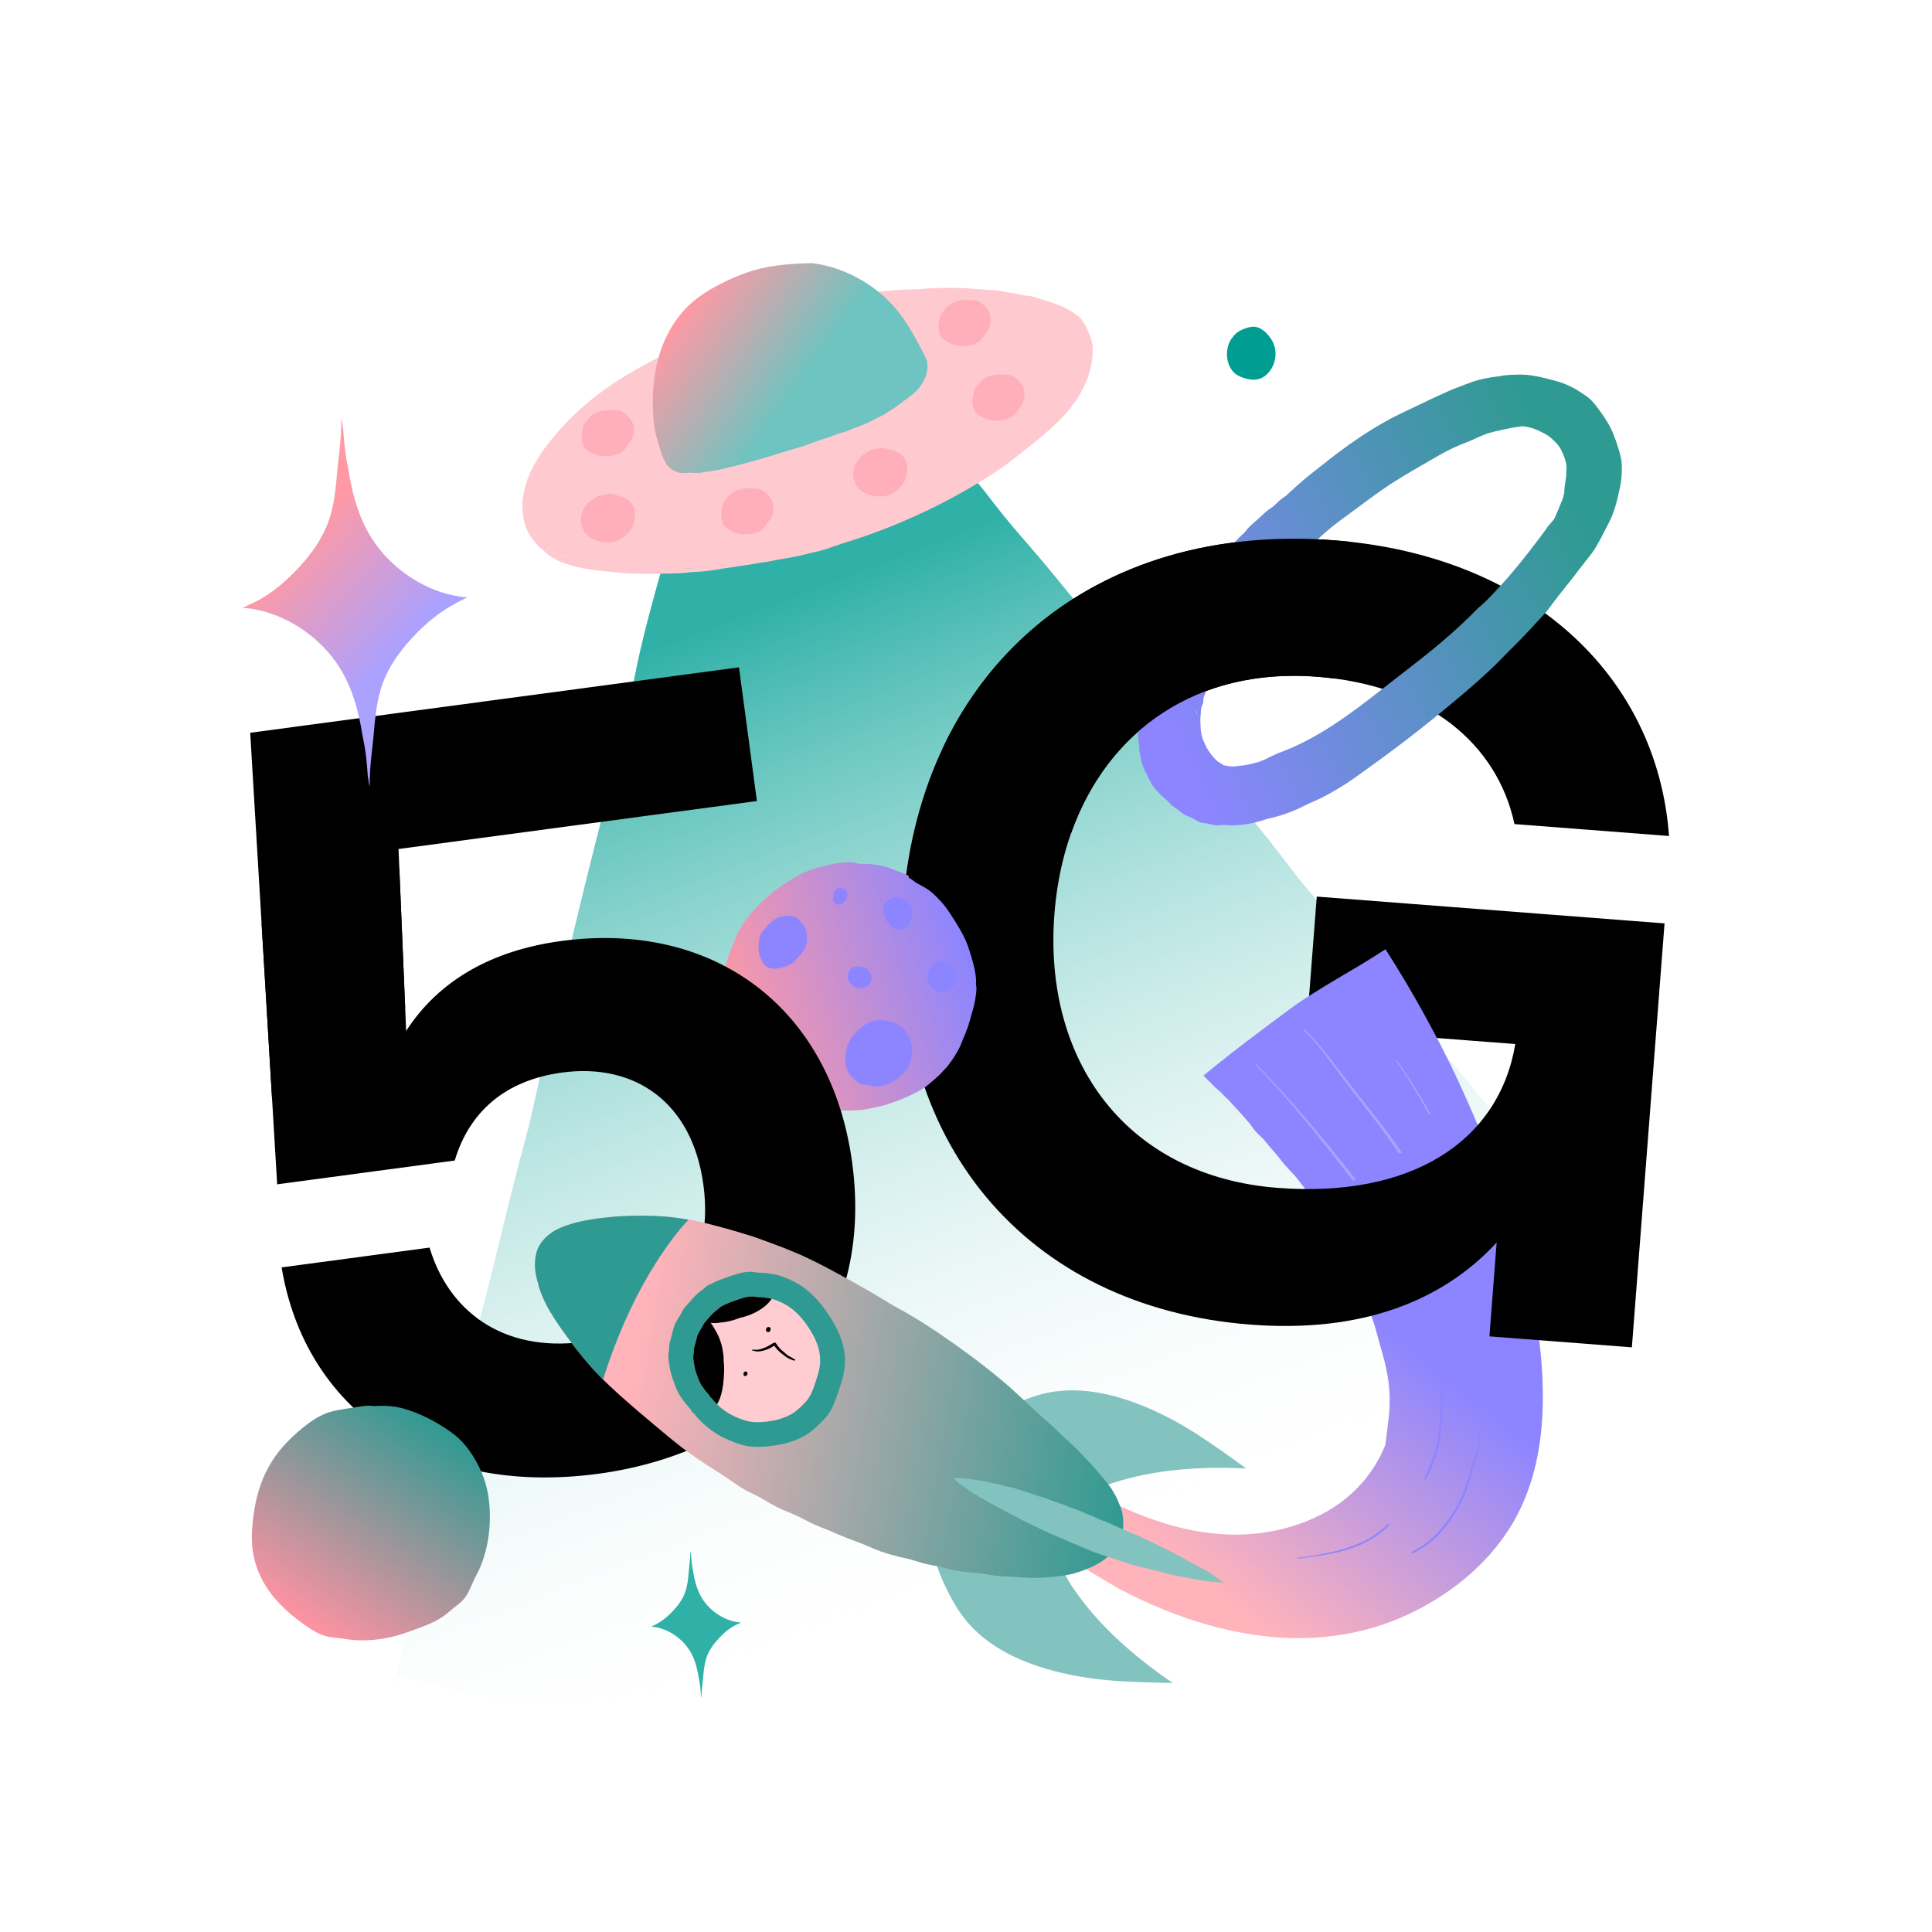 <?xml version="1.0" encoding="UTF-8"?>
<svg id="Layer_1" data-name="Layer 1" xmlns="http://www.w3.org/2000/svg" xmlns:xlink="http://www.w3.org/1999/xlink" viewBox="0 0 1080 1080">
  <defs>
    <style>
      .cls-1 {
        fill: none;
      }

      .cls-2 {
        clip-path: url(#clippath);
      }

      .cls-3 {
        fill: #ffafb9;
      }

      .cls-4 {
        fill: #ffc9d0;
      }

      .cls-5 {
        fill: #ffccd1;
      }

      .cls-6 {
        fill: #009d93;
      }

      .cls-7 {
        fill: #30b1a8;
      }

      .cls-8 {
        fill: #8c85ff;
      }

      .cls-9 {
        fill: #a9a3ff;
      }

      .cls-10 {
        fill: #2f9a92;
      }

      .cls-11 {
        fill: #82c2bf;
      }

      .cls-12 {
        fill: url(#Naamloos_verloop_143);
      }

      .cls-13 {
        fill: url(#Naamloos_verloop_175);
      }

      .cls-14 {
        fill: url(#Naamloos_verloop_163);
      }

      .cls-15 {
        fill: url(#Naamloos_verloop_163-2);
      }

      .cls-16 {
        fill: url(#Naamloos_verloop_42);
      }

      .cls-17 {
        fill: url(#Naamloos_verloop_40);
      }

      .cls-18 {
        fill: url(#Naamloos_verloop_45);
      }

      .cls-19 {
        fill: url(#Naamloos_verloop_43);
      }

      .cls-20 {
        fill: url(#Naamloos_verloop_44);
      }
    </style>
    <linearGradient id="Naamloos_verloop_43" data-name="Naamloos verloop 43" x1="445.96" y1="774.32" x2="191.54" y2="267.54" gradientTransform="translate(221.39 69.53) rotate(5.77)" gradientUnits="userSpaceOnUse">
      <stop offset="0" stop-color="#fff" stop-opacity="0"/>
      <stop offset="1" stop-color="#30b1a8"/>
    </linearGradient>
    <linearGradient id="Naamloos_verloop_163" data-name="Naamloos verloop 163" x1="758.46" y1="728.18" x2="649.52" y2="864.7" gradientUnits="userSpaceOnUse">
      <stop offset="0" stop-color="#8c85ff"/>
      <stop offset="1" stop-color="#ffb3ba"/>
    </linearGradient>
    <linearGradient id="Naamloos_verloop_143" data-name="Naamloos verloop 143" x1="850.19" y1="979.97" x2="991.39" y2="979.97" gradientTransform="translate(-697.4 -107.9) rotate(-17.4)" gradientUnits="userSpaceOnUse">
      <stop offset="0" stop-color="#ff99a4"/>
      <stop offset="1" stop-color="#8c85ff"/>
    </linearGradient>
    <linearGradient id="Naamloos_verloop_44" data-name="Naamloos verloop 44" x1="-2966.44" y1="2436.66" x2="-2831.31" y2="2436.66" gradientTransform="translate(622.23 4616.36) rotate(123.77)" gradientUnits="userSpaceOnUse">
      <stop offset="0" stop-color="#2f9a92"/>
      <stop offset="1" stop-color="#ff92a2"/>
    </linearGradient>
    <linearGradient id="Naamloos_verloop_40" data-name="Naamloos verloop 40" x1="877.55" y1="283.37" x2="645.88" y2="393" gradientUnits="userSpaceOnUse">
      <stop offset="0" stop-color="#2f9a92"/>
      <stop offset="1" stop-color="#8c85ff"/>
    </linearGradient>
    <linearGradient id="Naamloos_verloop_175" data-name="Naamloos verloop 175" x1="3783.37" y1="3231.45" x2="3928.17" y2="2987.34" gradientTransform="translate(-1019.63 5501.82) rotate(-111.07)" gradientUnits="userSpaceOnUse">
      <stop offset="0" stop-color="#2f9a92"/>
      <stop offset="1" stop-color="#ffb3ba"/>
    </linearGradient>
    <clipPath id="clippath">
      <path class="cls-1" d="m405.28,729.26c-.62.33-1.26.6-1.88.92-.63.33-1.07.84-1.62,1.28-1.05.83-2.13,1.59-3.1,2.53-.97.94-1.88,1.94-2.74,2.99-.81.99-1.75,1.88-2.46,2.95-.36.53-.61,1.12-.9,1.69-.33.63-.71,1.22-1.09,1.82-.72,1.13-1.34,2.26-1.76,3.56-.41,1.26-.69,2.57-1,3.86-.3,1.26-.79,2.51-.89,3.83-.05.6,0,1.19-.09,1.78-.09.66-.21,1.3-.22,1.96-.03,1.45.28,2.98.51,4.42.28,1.73.68,3.43,1.29,5.08.59,1.63,1.15,3.28,1.9,4.84.76,1.56,1.75,2.95,2.82,4.3.54.68,1.08,1.38,1.65,2.02.26.29.55.56.76.89.25.38.35.78.64,1.13.11.13.25.18.39.19,1.73,2.19,3.7,4.18,5.83,5.94,2.12,1.75,4.41,3.18,6.86,4.33,2.46,1.16,5.06,2.21,7.68,2.85,2.71.66,5.4.71,8.13.51,2.79-.2,5.55-.58,8.26-1.24,2.74-.67,5.38-1.65,7.85-3.03,2.5-1.39,4.62-3.28,6.64-5.33.93-.95,1.9-1.89,2.71-2.96.75-.99,1.38-2.08,1.93-3.21,1.12-2.32,1.9-4.82,2.73-7.27.82-2.44,1.61-4.92,2.04-7.49.45-2.73.44-5.56-.06-8.33-1.01-5.68-3.89-10.82-7.14-15.49-2.97-4.27-6.56-8.11-10.93-10.77-2.25-1.37-4.7-2.49-7.16-3.32-2.65-.89-5.4-1.21-8.15-1.39-.53-.03-1.05-.05-1.58-.04-.44-.1-.89-.19-1.34-.24-2.9-.35-5.73.45-8.43,1.33-1.42.46-2.82.98-4.22,1.49-1.32.48-2.63.97-3.87,1.64Z"/>
    </clipPath>
    <linearGradient id="Naamloos_verloop_42" data-name="Naamloos verloop 42" x1="246.35" y1="118.15" x2="311.82" y2="159.07" gradientTransform="translate(143.11 41.38) rotate(3.72)" gradientUnits="userSpaceOnUse">
      <stop offset="0" stop-color="#ff99a4"/>
      <stop offset="1" stop-color="#6dc4c0"/>
    </linearGradient>
    <linearGradient id="Naamloos_verloop_45" data-name="Naamloos verloop 45" x1="224.84" y1="360.64" x2="145.26" y2="288.29" gradientUnits="userSpaceOnUse">
      <stop offset="0" stop-color="#aba1ff"/>
      <stop offset=".77" stop-color="#ff99a4"/>
    </linearGradient>
    <linearGradient id="Naamloos_verloop_163-2" data-name="Naamloos verloop 163" x1="689.19" y1="672.91" x2="580.25" y2="809.43" xlink:href="#Naamloos_verloop_163"/>
  </defs>
  <path class="cls-19" d="m221.33,939.5c.07-.06.12-.13.19-.19.47.55,1.56-.14,1.15-.81-.07-.11-.1-.2-.14-.3.26-.35.5-.73.71-1.12,1.48-.23,4.48.61,5.17.84,2.07.7,3.96,1.33,6.12,1.67,7.22,1.14,14.19,3.94,21.35,5.5,9.45,2.06,18.86,4.25,28.29,6.37,24.16.44,48.34.05,72.43-.64,58.64-1.67,117.33-5.68,176.02-4.14,63.13,1.66,126.19,5.41,189.26,8.61,38.43,1.95,76.95,4.13,115.46,4.81,4.72-15.7,9.21-31.46,13.51-47.28,4.19-15.4,8.06-30.89,12.29-46.28,4.24-15.42,8.68-30.79,12.4-46.35,3.73-15.58,7.54-31.13,11.59-46.63,3.97-15.21,7.61-30.65,13.01-45.43,1.95-5.34,4.37-10.51,6.18-15.89,0,0,0,0,0,0,.91.7,2.38-.4,1.79-1.46-.24-.44-.49-.88-.73-1.32-.04-.08-.1-.13-.15-.19.15-.54.31-1.08.45-1.63.37-1.47-1.85-2.35-2.22-.86-.07.28-.16.55-.23.83-.64-.88-1.24-1.8-1.84-2.71-1.44-2.16-3.19-4.06-4.8-6.09-3.43-4.36-6.93-8.65-10.44-12.95-3.71-4.54-7.42-9.07-11.11-13.62-3.42-4.22-7.04-8.28-10.47-12.49-3.35-4.12-6.79-8.22-10.06-12.4-3.2-4.09-6.59-7.8-10.1-11.62-3.58-3.91-6.22-8.53-9.77-12.5-3.56-3.98-7.28-7.77-10.65-11.91-6.96-8.56-13.76-17.19-21.5-25.06-3.53-3.59-5.45-8.21-8.61-12.07-3.36-4.11-7.63-7.36-11.13-11.35-7.54-8.61-15.05-17.31-22.32-26.14-3.42-4.15-6.55-8.53-10.2-12.48-3.48-3.76-6.6-7.51-9.39-11.82-5.73-8.83-13.13-16.27-19.49-24.64-6.73-8.86-13.46-17.63-20.53-26.23-7.11-8.65-13.74-17.53-20.16-26.69-6.24-8.89-12.98-17.41-19.88-25.8-7.09-8.62-14.34-17.11-21.42-25.75-6.88-8.4-13.36-17.09-20.58-25.2-7.31-8.22-14.93-16.16-21.87-24.71-7.31-9.02-14.68-18-22.28-26.78-7.21-8.33-14.38-16.54-21.08-25.29-3.26-4.25-6.52-8.51-9.98-12.59-3.54-4.17-7.44-8.02-10.95-12.22-3.41-4.1-6.15-8.54-9.14-12.92-3.04-4.44-6.44-8.62-9.49-13.06-4.55-6.62-10.22-12.37-15.3-18.56.05-.11.1-.22.11-.36.06-.58-.42-1.32-1.07-1.31-.12,0-.23.02-.34.03-1.21-1.53-2.39-3.07-3.48-4.69-1.77-2.6-2.89-6.38-6.44-6.9-.8-.12-.9,1.1-.13,1.24,2.41.44,3.21,2.94,4.25,4.83,1.12,2.04,2.46,3.96,3.89,5.79-.96.23-1.88.57-2.83.99-1.82.82-3.71,1.48-5.57,2.19-3.89,1.47-7.55,3.31-11.25,5.22-3.64,1.87-7.36,3.32-11.23,4.63-1.9.65-3.77,1.38-5.65,2.05-1.79.64-3.58,1.05-5.46,1.3-1.79.24-3.56.5-5.26,1.13-1.88.7-3.74,1.12-5.71,1.5-1.88.36-3.67.92-5.41,1.71-1.68.75-3.3,1.66-5.01,2.33-1.8.71-3.74.95-5.61,1.37-2,.45-3.9,1.19-5.8,1.94-3.92,1.55-7.76,3.32-11.55,5.17-2.05,1-4.05,1.88-6.24,2.5-2.1.59-4.16,1.09-6.11,2.08-.91.46-1.82.96-2.83,1.16-1.04.21-2.1.24-3.15.29-.95.05-1.94.08-2.84.42-.32.12-.61.28-.91.44.06-.53.14-1.06.19-1.59.04-.43-.61-.5-.67-.07-.09.66-.2,1.31-.3,1.96-.27.07-.54.14-.81.25-.24.1-.41.35-.44.61-.03.28-.05.55-.08.83-.05.52.68.84.99.38.01-.02.02-.03.03-.05-1.69,10.17-4.59,20.1-7.53,29.97-3.32,11.12-6.55,22.26-9.66,33.43-6.12,21.97-12.35,43.98-16.57,66.41-2.15,11.46-5.37,22.63-7.79,34.03-2.52,11.86-5.28,23.64-8.3,35.38-5.88,22.85-11.59,45.74-17.1,68.69-2.62,10.92-5.19,21.84-7.69,32.79-2.71,11.85-5,23.83-8.08,35.58-2.81,10.74-5.02,21.56-7.41,32.4-2.55,11.57-5.85,22.96-8.82,34.42-5.81,22.47-11.04,45.08-16.78,67.57-5.69,22.29-11.57,44.53-17.37,66.8-2.88,11.03-6,21.99-8.59,33.1-2.7,11.56-4.95,23.23-7.69,34.79-2.64,11.13-5.73,22.14-7.27,33.51-1.53,11.3-4.13,22.51-6.63,33.63-.62,2.77-1.32,5.52-2.09,8.25-.55,1.96-.99,4.38-2.65,5.72-1.08.88.28,2.55,1.37,1.67Z"/>
  <path class="cls-14" d="m853.68,712.45c-5.65-24.06-13.39-47.63-22.4-70.63-10.06-25.67-21.84-50.67-35.14-74.82-6.81-12.36-14.03-24.5-21.66-36.38-17.59,11.73-36.62,21.11-53.65,33.7-16.23,12-32.43,24.09-47.98,36.96.75.73,1.5,1.46,2.23,2.21.6.62,1.27,1.17,1.85,1.81.58.63,1.12,1.29,1.75,1.87,1.36,1.24,2.79,2.38,4.1,3.67.64.63,1.21,1.33,1.86,1.96.43.42.88.81,1.33,1.21,1,1.02,1.99,2.04,2.94,3.12,2.59,2.95,5.35,5.73,7.88,8.74,1.25,1.48,2.5,2.9,3.58,4.52,1.04,1.54,2.26,2.83,3.63,4.08,1.39,1.27,2.68,2.57,3.84,4.06,1.18,1.53,2.4,2.97,3.7,4.4,2.66,2.96,5,6.21,7.6,9.22,1.3,1.51,2.69,2.92,4.05,4.37,1.33,1.43,2.45,3,3.64,4.54.68.89,1.38,1.76,2.08,2.63,2.35,3.64,4.68,7.28,6.95,10.96,7.41,12.02,14.23,24.42,20.1,37.26,2.89,6.32,5.86,12.63,8.65,19,1.4,3.18,2.68,6.42,3.71,9.74,1.09,3.51,1.91,7.1,2.95,10.63,2.08,7.04,4.01,14.01,4.93,21.31.9,7.17.83,14.16-.08,21.32-.59,4.66-1.03,9.35-1.77,14-.9,2.19-1.9,4.36-2.99,6.47-6.63,12.76-16.89,23.22-29.35,30.37-16.86,9.66-36.83,13.82-56.15,13.02-23.88-.98-46.84-9.15-68.01-19.81-10.96-5.52-21.52-11.76-31.87-18.35-.32.34-.65.68-.99,1-1.05,1-2.12,2.02-2.86,3.28-.82,1.4-1.24,3.04-1.72,4.58-.47,1.51-1.08,2.96-1.63,4.45-.62,1.67-.85,3.3-.82,5.08.01.84.06,1.7-.07,2.54-.11.75-.36,1.47-.32,2.24.06,1.27.64,2.39.59,3.69-.07,1.87.57,3.79,1.06,5.59.49,1.81,1.18,3.65,2.13,5.27.66,1.13,1.5,2.15,2.3,3.19-4.78-3.07-9.56-6.2-14.25-9.44,6.86,5.51,13.91,10.79,21.15,15.81,3.29,2.09,6.6,4.16,9.92,6.2,8.45,5.18,16.93,10.36,25.54,15.29,2.35,1.22,4.71,2.43,7.08,3.59,24.58,12.02,51.15,20.76,78.51,23.14,25.77,2.24,51.45-1.49,74.99-12.39,22.81-10.56,43.49-26.82,57.11-48.13,13.03-20.41,18.07-44.3,18.69-68.27.65-24.85-3.04-49.71-8.71-73.85Z"/>
  <path class="cls-7" d="m412.78,907.69c.44-.24.9-.46,1.36-.65.02-.01.04-.02.06-.03-2.09-.14-4.17-.56-6.17-1.23-7.07-2.38-13.36-7.66-16.72-14.35-2-3.99-3.1-8.32-3.8-12.76-.39-1.82-.71-3.65-.9-5.5-.13-1.23-.21-2.47-.31-3.71-.05-.27-.11-.55-.15-.82-.04-.29-.08-.58-.11-.87-.05-.18-.12-.36-.17-.54.04,2.18-.13,4.37-.35,6.54-.19,1.88-.44,3.76-.6,5.65-.25,2.99-.56,5.99-1.36,8.88-1.13,4.1-3.31,7.58-6.06,10.77-2.74,3.18-5.94,6.12-9.59,8.24-.88.51-1.82,1.07-2.81,1.5-.31.17-.62.34-.93.5,1.99.16,3.96.56,5.87,1.2,7.07,2.38,13.36,7.66,16.72,14.35,2,3.99,3.1,8.32,3.8,12.76.39,1.82.71,3.65.9,5.5.13,1.23.21,2.47.31,3.71.05.27.11.55.15.82.04.29.08.58.11.87.05.18.12.36.17.54-.04-2.18.13-4.37.35-6.54.19-1.88.44-3.76.6-5.65.25-2.99.56-5.99,1.36-8.88,1.13-4.1,3.31-7.58,6.06-10.77,2.74-3.18,5.94-6.12,9.59-8.24.82-.48,1.7-.92,2.62-1.29Z"/>
  <g>
    <path d="m504.82,505.1c10.13-131.46,106.47-213.43,241.01-203.06,108,8.32,180.49,74.75,187.17,165.29l-86.4-6.66c-9.58-44.82-48.65-77.63-110.37-82.39-83.32-6.42-140.39,49.4-146.81,132.72-6.37,82.7,40.85,146.56,124.79,153.03,74.68,5.76,123.68-25.85,132.85-80.4l-116.64-8.99,5.66-73.44,194.41,14.98-18.27,236.99-79.62-6.14,4.04-52.46c-30.48,33.04-75.92,50.64-137.63,45.89-125.9-9.7-204.36-103.29-194.19-235.36Z"/>
    <path class="cls-12" d="m538.89,523.66c-1.61-3.16-3.46-6.23-5.34-9.23-1.8-2.87-3.68-5.76-5.77-8.43-1.01-1.29-2.16-2.45-3.29-3.63-1.09-1.15-2.18-2.3-3.38-3.32-2.55-2.17-5.58-3.78-8.53-5.31-.11-.06-.22-.1-.33-.16-1.08-.9-2.23-1.7-3.41-2.45-.3-.19-.6-.35-.9-.53.2-.4.15-.92-.37-1.19-2.17-1.14-4.46-2.01-6.81-2.69-.4-.2-.8-.41-1.21-.58-3.12-1.34-6.44-2.2-9.79-2.72-3.14-.49-6.25-.58-9.4-.54-.55-.1-1.09-.2-1.63-.34-.98-.25-1.96-.48-2.97-.55-.93-.06-1.87,0-2.8.05-2.06.11-4.09.24-6.11.7-2.08.47-4.15.93-6.24,1.38-4.15.89-8.24,2.22-12.06,4.07-3.79,1.84-7.42,4.06-10.87,6.48-1.72,1.21-3.52,2.3-5.14,3.63-1.55,1.26-3.08,2.56-4.58,3.88-3,2.63-5.8,5.49-8.35,8.57-4.25,5.13-7.81,11.04-9.93,17.4-.97,2.36-1.97,4.71-2.73,7.15-.42,1.36-.98,2.68-1.34,4.07-.36,1.38-.63,2.78-.9,4.18-.54,2.88-.92,5.8-1.02,8.72-.09,2.96.22,5.89.64,8.81.16,1.1.36,2.2.58,3.29.4,2.26.88,4.51,1.49,6.69.47,1.66,1.12,3.26,1.66,4.9.56,1.67,1.21,3.29,1.95,4.89,1.43,3.11,3,6.16,4.96,8.97.96,1.38,1.88,2.76,3,4.02,1.1,1.24,2.19,2.45,3.19,3.77.47.62,1.04,1.13,1.57,1.69.6.65,1.18,1.31,1.8,1.94,1.13,1.16,2.43,2.12,3.62,3.22,2.51,2.3,5.29,4.39,8.04,6.39,2.65,1.93,5.62,3.26,8.67,4.42,1.8.69,3.67,1.35,5.54,1.82.06.01.11.02.17.04,1.61.59,3.22,1.16,4.87,1.59,1.97.52,3.99.86,6,1.2.94.16,1.87.29,2.83.35,1.03.07,2.03.24,3.06.38,1.99.26,4.02.05,6.02.13,1.98.07,3.93-.1,5.9-.18,2.07-.08,4.05-.35,6.08-.74,4.07-.78,8.15-1.67,12.08-3,3.87-1.3,7.74-2.82,11.44-4.55,3.7-1.74,7.26-3.59,10.39-6.25,1.51-1.28,3.02-2.5,4.46-3.86.65-.61,1.35-1.18,1.98-1.81.69-.7,1.3-1.48,1.97-2.19.69-.73,1.41-1.33,2-2.15.57-.8,1.19-1.57,1.77-2.36,1.15-1.58,2.21-3.21,3.2-4.89.99-1.69,1.93-3.42,2.66-5.24.33-.83.6-1.68.94-2.5.4-.97.86-1.91,1.26-2.87.34-.82.62-1.65.93-2.48.34-.89.74-1.76,1.02-2.68.12-.39.2-.8.28-1.2.32-.89.62-1.78.85-2.7.13-.51.24-1.03.35-1.54.03-.09.06-.17.09-.26.65-1.89,1.12-3.88,1.6-5.82.47-1.9.78-3.91,1-5.85.19-1.66.41-3.44,0-5.08,0-.03-.03-.05-.05-.07.03-.52.06-1.05.08-1.57.04-1.69-.16-3.37-.43-5.04-.57-3.5-1.54-6.9-2.59-10.28-1.06-3.41-2.1-6.75-3.73-9.95Z"/>
    <path class="cls-8" d="m506.96,577.48c-.46-.67-.93-1.33-1.48-1.94-.61-.67-1.33-1.16-2.04-1.7-.69-.52-1.38-1.09-2.15-1.5-.8-.43-1.69-.73-2.56-1.02-1.64-.54-3.33-.88-5.05-1.02-1.73-.15-3.5-.11-5.2.3-1.73.41-3.4,1.2-4.88,2.19-1.53,1.02-2.94,2.28-4.34,3.47-.67.57-1.22,1.14-1.76,1.82-.49.62-1.07,1.13-1.49,1.8-.45.71-.78,1.53-1.16,2.28-.43.86-.86,1.74-1.18,2.65-.26.75-.35,1.56-.53,2.33-.22.93-.41,1.87-.47,2.82-.04.67,0,1.36.06,2.05-.03.21-.05.42-.06.63-.19,3.7,1.25,7.3,3.89,9.88.43.42.9.79,1.38,1.14.09.08.18.15.26.23.78.67,1.59,1.31,2.47,1.83,1.35.81,2.77.96,4.25.7.58.16,1.17.31,1.76.44,1.9.42,3.89.63,5.83.34,1.81-.27,3.52-.88,5.14-1.71.54-.28,1.05-.59,1.56-.92,1.59-.7,2.98-1.92,4.25-3.08,1.29-1.18,2.5-2.55,3.57-3.92.5-.64.99-1.33,1.31-2.09.33-.81.48-1.67.68-2.52.41-1.72.79-3.45.85-5.23.06-1.79-.17-3.65-.61-5.39-.44-1.77-1.29-3.35-2.31-4.85Z"/>
    <path d="m157.42,708.48l82.71-11.07c10.19,34.18,39.69,58.92,86.25,52.68,44.72-5.99,73.42-38.51,66.86-87.53-6.31-47.17-39.08-68.35-78.91-63.02-31.86,4.26-51.94,21.92-60.14,49.21l-99.25,13.29-15.08-252.42,273.24-36.58,10.01,74.74-200.33,26.82,4.26,101.7c18.08-27.99,47.6-45.04,86.81-50.29,85.77-11.48,150.99,37.78,162.55,124.17,13.21,98.63-52.56,161.69-142.01,173.67-96.8,12.96-163.93-36.67-176.96-115.38Z"/>
    <path class="cls-8" d="m502.82,501.61c-.29-.09-.53-.05-.71.07-.12-.05-.25-.09-.41-.1-.51-.03-1.02.05-1.54.02-.6-.03-1.1.1-1.59.45-.33.23-.68.47-1.02.73-1.63.69-3.05,1.86-3.6,3.53-.77,2.36.13,5.09,1.16,7.23,1.27,2.64,3.46,5.11,6.36,5.94,1.57.45,3.33.36,4.66-.66.54-.41.98-.92,1.4-1.45.57-.39,1.06-.9,1.39-1.57.4-.8.53-1.67.74-2.53.22-.93.44-1.85.49-2.8.23-4.28-3.54-7.68-7.34-8.86Zm-29.55-3.42c-.45-.68-1.17-1.18-1.92-1.47-.82-.32-1.7-.45-2.56-.25-.59.14-1.11.51-1.54.93-.84.85-1.37,2.09-1.52,3.26-.05.37-.06.76-.04,1.14-.08.67-.05,1.3.27,1.95.34.68.91,1.35,1.62,1.67,1.3.59,2.73.12,3.77-.75,1.17-.97,2.03-2.4,2.3-3.9.16-.88.11-1.83-.39-2.59Z"/>
    <path class="cls-8" d="m447.57,515.13c-.94-1.01-1.88-2.12-3.18-2.67-1.6-.68-3.5-.65-5.21-.51-2.04.16-3.96.73-5.72,1.78-1.51.9-2.81,2.04-4.06,3.26-.58.57-1.32,1.25-1.74,2.04-.11.11-.23.22-.34.33-1.12,1.05-1.88,2.24-2.37,3.7-.52,1.55-.7,3.25-.85,4.87-.16,1.75-.14,3.52.28,5.24.18.74.46,1.45.75,2.16.37.88.68,1.81,1.12,2.66.64,1.22,1.84,2.22,3.08,2.79,2.37,1.09,5.06.84,7.51.2,1.35-.35,2.69-.81,3.96-1.4,1.58-.74,2.88-1.67,4.02-3,2.09-2.42,4.8-4.58,5.71-7.76.86-2.99.91-6.48-.15-9.42-.59-1.65-1.64-2.98-2.82-4.25Z"/>
    <path class="cls-8" d="m485.55,542.52c-.96-1.15-2.22-1.79-3.69-2.01-1.87-.29-4.05-.57-5.68.62-.93.68-1.74,1.82-2,3.02-.13.2-.24.42-.3.65-.3,1.07-.01,2.24.45,3.22,1.17,2.53,3.76,4.62,6.64,4.56,3.05-.07,6.31-2.4,6.28-5.65-.01-1.58-.69-3.21-1.69-4.42Z"/>
    <path class="cls-8" d="m531.84,539.25c-1.25-1.43-2.9-1.95-4.76-2.05-1.06-.06-2.2.06-3.18.49-1.03.45-1.94,1.21-2.7,2.02-1.58,1.67-2.61,3.78-2.83,6.06-.03.28.08.48.25.62.03,1.52.48,3.05,1.26,4.29.22.35.47.67.74.97,2.03,2.72,6.3,3.71,9.33,2.28,3.63-1.71,5.71-6.28,4.51-10.14-.5-1.63-1.5-3.26-2.62-4.54Z"/>
  </g>
  <path class="cls-20" d="m179.71,913.8c2.22.91,4.57,1.39,6.95,1.6,2.45.21,4.87.61,7.31.97,4.85.72,9.69.75,14.58.33,4.58-.39,9.13-1.22,13.55-2.47,4.5-1.27,8.91-2.98,13.29-4.6,4.06-1.5,8.03-3.22,11.65-5.6,1.96-1.29,3.71-2.76,5.48-4.29,1.64-1.42,3.42-2.68,5.05-4.11,3.7-3.24,5.2-7.65,7.16-12.01.83-1.86,1.9-3.6,2.78-5.44.86-1.8,1.61-3.65,2.27-5.54,2.82-8.06,4.11-16.74,4.06-25.27-.04-8.24-1.3-16.51-4.56-24.12-3.72-8.68-9.33-17.16-17.13-22.67-8.07-5.71-17.13-10.54-26.67-13.2-5.33-1.49-10.82-1.74-16.3-1.37-.08-.01-.17-.03-.25-.04-4.25-.6-8.4.46-12.59,1.07-4.57.67-9.18,1.28-13.56,2.83-4.34,1.54-8.31,4.19-11.93,6.99-3.76,2.91-7.32,6.15-10.62,9.57-6.48,6.73-11.44,14.68-14.53,23.5-3.1,8.83-4.56,18.4-4.89,27.74-.29,8.04,1.27,16.06,4.69,23.35,3.27,6.95,8.11,13.09,13.69,18.34,2.97,2.8,6.14,5.38,9.45,7.78,3.47,2.51,7.08,5.06,11.05,6.69Z"/>
  <path class="cls-6" d="m710.99,190.21c-2.14-3.6-6.17-7.86-10.74-7.58-2.21.14-4.43.97-6.42,1.88-2.08.95-3.69,2.32-4.94,4.24-.02.03-.04.07-.06.1-.52.58-.99,1.21-1.36,1.99-.85,1.75-1.32,3.61-1.51,5.53-.38,3.86.57,7.95,3.03,11,1.26,1.56,2.89,2.59,4.74,3.33,2.4.96,4.85,1.62,7.46,1.53,2.36-.08,4.37-.81,6.22-2.29,1.74-1.4,3.15-3.29,4.11-5.3,2.15-4.51,2.06-10.12-.52-14.44Z"/>
  <path d="m434.98,749.72c0-.06-.02-.12-.02-.17-.03-.11-.09-.21-.17-.29-.02-.02-.03-.05-.06-.06-.08-.08-.18-.14-.29-.17-.09-.03-.18-.03-.27-.01-.16.02-.31.11-.42.24,0,0,0,0,0,0,0,0,0-.01.01-.02,0,0-.02.02-.03.02-.06.03-.12.07-.17.11-.08.06-.17.12-.24.19-.07.07-.13.16-.19.24l.09-.12c-.08.1-.16.18-.24.28-.1.13-.22.28-.23.45-.05.06-.09.12-.07.21.01.1.09.21.19.23.04,0,.06,0,.09,0,0,0,0,0,.02,0,.05.01.1,0,.14,0,0,0,0,0,0,0,.01,0,.02,0,.03,0,0,0,0,0,.01,0,.04,0,.09,0,.14-.01.03,0,.07-.02.1-.02.05,0,.1-.02.15-.03.09-.02.17-.06.25-.1.03-.01.05-.03.08-.04.02.02.05.04.08.06,0,0,0,0,0,0,0,0,.01,0,.02.01.07.04.15.06.24.06.08,0,.16-.02.24-.06,0,0,.01,0,.02-.01,0,0,0,0,0,0,.02-.01.04-.03.06-.04.04-.02.07-.05.09-.09.02-.02.03-.04.04-.06.06-.1.07-.21.06-.32.03-.03.06-.05.09-.08.09-.11.15-.25.14-.4Z"/>
  <path class="cls-17" d="m888.58,222.86c-1.26-1.16-2.65-2.05-4.1-2.95-1.52-.94-2.96-2.06-4.56-2.86-2.78-1.38-5.78-2.87-8.78-3.69-6.06-1.65-11.95-3.36-18.26-3.84-3.05-.23-6.25-.09-9.31.07-1.54.08-3.06.26-4.56.57-1.73.36-3.48.44-5.21.73-3.42.57-6.99,1.31-10.28,2.42-3.08,1.04-6.04,2.27-9.09,3.39-3.4,1.26-6.69,2.88-10.02,4.34-3.12,1.37-6.16,2.89-9.23,4.37-6.03,2.89-12.16,5.61-18.06,8.77-12.52,6.7-24.1,14.84-35.26,23.62-5.99,4.72-12.12,9.39-17.76,14.52-1.77,1.61-3.51,3.23-5.26,4.85-.49.33-.97.68-1.46,1-1.84,1.22-3.3,2.77-4.9,4.26-1.58,1.47-3.51,2.45-5.12,3.89-1.73,1.55-3.38,3.18-5.12,4.72-1.65,1.46-3.44,2.87-4.86,4.57-.65.77-1.22,1.6-1.93,2.31-.78.78-1.65,1.46-2.43,2.24-1.57,1.58-3.01,3.29-4.54,4.91-1.54,1.63-3.08,3.26-4.53,4.97-.84.99-1.63,2.01-2.42,3.04-.69.76-1.38,1.53-2.09,2.27-1.41,1.46-2.88,2.86-4.22,4.38-1.26,1.44-2.38,2.99-3.48,4.56-1.1,1.56-2.27,3.07-3.35,4.64-.99,1.43-1.9,2.92-2.8,4.42-.7.89-1.4,1.78-2.04,2.72-2.55,3.78-5.04,7.61-7.34,11.54-1.13,1.93-2.21,3.89-3.38,5.79-1.14,1.85-2.28,3.7-3.29,5.63-1,1.92-1.83,3.9-2.77,5.85-.91,1.9-1.77,3.71-2.34,5.75-.25.9-.5,1.8-.85,2.67-.4.98-.91,1.9-1.29,2.89-.74,1.93-1.23,3.95-1.73,5.96-.23.93-.48,1.86-.72,2.8-.26,1.04-.34,2.11-.51,3.17-.33,2.03-1.07,3.96-1.57,5.95-.48,1.9-.37,3.85-.83,5.74-.47,1.89-.59,3.86-.49,5.8.05.92.13,1.85.06,2.77-.07,1.06-.24,2.11-.26,3.17-.02.96.02,1.95.18,2.9.17,1.02.52,1.91.42,2.96-.2,1.96.34,3.77.77,5.67.45,1.95.69,3.83,1.47,5.69.69,1.63,1.37,3.23,2.26,4.73,1,2.28,2.15,4.51,3.64,6.49,1.1,1.47,2.42,2.83,3.7,4.15.66.69,1.34,1.36,2.06,1.98.76.66,1.57,1.23,2.25,1.96.61.66,1.18,1.34,1.87,1.92.79.67,1.63,1.27,2.48,1.87,1.46,1.04,2.82,2.24,4.31,3.24,1.52,1.01,3.29,1.43,4.91,2.25,1.59.8,2.97,1.94,4.7,2.45,1.55.46,3.2.28,4.73.77,1.56.5,3.15.79,4.8.78.98,0,1.95-.1,2.92-.24.11.01.23.02.34.03,8.31.79,16.37-.64,24.08-3.32,7.15-1.56,14.12-3.87,20.63-7.23,3.03-1.56,6.25-2.77,9.31-4.29,3.26-1.61,6.49-3.44,9.63-5.27,6.39-3.73,12.29-8.16,18.29-12.48,12.33-8.89,24.51-18.06,36.28-27.69,11.4-9.33,22.77-18.66,33.36-28.92,2.69-2.61,5.25-5.36,7.9-8,2.76-2.75,5.57-5.44,8.23-8.29,2.52-2.7,5.07-5.37,7.53-8.12,2.24-2.5,4.75-4.82,6.7-7.56,4.31-6.05,9.1-11.67,13.65-17.55,2.15-2.79,4.25-5.61,6.44-8.37,2.08-2.62,4.32-5.29,6.02-8.18,1.85-3.14,3.6-6.43,5.23-9.69,1.47-2.93,3.04-5.71,4.2-8.79,1.21-3.21,2.16-6.52,2.91-9.87.74-3.27,1.61-6.64,1.9-9.99.29-3.38.48-6.87,0-10.24-.48-3.34-1.66-6.5-2.64-9.72-.33-1.07-.73-2.13-1.16-3.18-.57-1.62-1.24-3.22-2.02-4.8-1.5-3.04-3.29-5.91-5.29-8.65-2.03-2.78-4.12-5.79-6.66-8.13Zm-219.86,176.44c.06-.81.09-1.63.23-2.41.03-.18.08-.36.14-.53-.06.57-.1,1.14-.14,1.72-.03.59-.1,1.17-.16,1.76-.02-.18-.04-.36-.07-.54Zm-20.91-25.29c.3-.68.63-1.33.96-1.99-.34.86-.66,1.73-.94,2.61-.49.95-.96,1.91-1.42,2.87.44-1.17.9-2.34,1.41-3.49Zm223.93-124.13c1.08,1.57,1.78,3.37,2.49,5.12.68,1.68,1.18,3.34,1.41,5.14.22,1.71-.19,3.42-.11,5.14.04.87-.17,1.72-.28,2.58-.13,1-.28,1.99-.4,2.99-.1.82-.25,1.65-.33,2.47-.08.89.03,1.8-.2,2.67-.12.43-.28.83-.33,1.28-.04.35-.04.58-.17.9-.34.87-.69,1.73-1.05,2.59-.71,1.68-1.37,3.38-2.06,5.07-.62,1.5-1.32,2.98-2.01,4.45-.03.03-.05.07-.08.1-.94,1.17-1.94,2.3-2.97,3.4-1.41,2.06-2.88,4.07-4.36,6.05-8.15,10.87-16.62,21.56-26,31.39-2.49,2.61-4.99,5.32-7.76,7.63-.28.23-.57.45-.86.68-6.59,6.77-13.53,13.19-20.73,19.3-10.86,9.22-22.32,17.74-33.51,26.55-17.95,14.13-36.77,28.13-58.42,35.84-.92.48-1.85.94-2.81,1.33-1.47.6-2.83,1.44-4.28,2.08-1.02.45-2.05.85-3.08,1.26-.54.16-1.08.31-1.63.43-1.52.33-3,.79-4.52,1.11-1.51.32-3.06.48-4.59.68-1.46.19-2.91.39-4.39.35-1.58-.04-3.12-.32-4.64-.68-.8-.55-1.54-1.1-2.41-1.54-.41-.21-.77-.45-1.11-.72-.22-.2-.45-.39-.67-.59-.12-.11-.23-.23-.35-.35-.35-.34-.7-.69-1.02-1.06-1.48-1.7-2.76-3.55-3.97-5.45-.66-1.38-1.26-2.79-1.9-4.17-.84-1.8-1.16-3.97-1.4-5.93-.12-.97-.1-1.96-.15-2.94-.06-1.04-.13-2.07-.1-3.11.02-.98.19-1.95.25-2.92.07-.95.07-1.92.21-2.87.11-.79.39-1.44.73-2.15.22-.45.4-.9.47-1.4.07-.53-.06-1.06-.02-1.59.07-.88.51-1.76.81-2.58.42-1.12.83-2.24,1.26-3.36.76-1.95,1.52-3.9,2.15-5.9.93-2.94,1.7-5.95,2.73-8.86,2.22-3.34,4.48-6.65,6.25-10.26.21-.44.43-.87.65-1.3.24-.35.49-.69.72-1.05.79-1.2,1.71-2.29,2.55-3.46.77-1.07,1.5-2.15,2.24-3.24.74-.88,1.46-1.77,2.15-2.68,1.61-2.15,3.21-4.3,4.82-6.44.33-.4.65-.8.98-1.2,1.82-2.21,3.64-4.41,5.42-6.66,1.25-1.58,2.47-3.18,3.7-4.78,1.31-1.3,2.7-2.52,4.08-3.74,3.57-3.13,6.69-6.62,10.05-9.95,3.51-3.47,6.84-7.02,10.17-10.66,6.28-6.86,13.76-12.51,21.29-17.96,7.75-5.61,15.32-11.54,23.37-16.74,8.31-5.37,16.99-10.14,25.53-15.14,4.16-2.43,8.45-4.61,12.92-6.44,2.23-.91,4.49-1.73,6.68-2.72,2-.9,3.98-1.87,6.03-2.68,4.4-1.75,9.21-2.62,13.83-3.61,2.69-.58,5.41-1.03,8.14-1.31,2.39.25,4.76.72,7,1.64,3.48,1.42,7,3.09,9.75,5.7,1.35,1.29,2.78,2.7,3.84,4.24Z"/>
  <path d="m745.83,302.04c-101.78-7.84-181.69,37.17-218.96,116.47.61.42,1.23.83,1.84,1.25,19.02,13,37.87,26.26,57.41,38.46,4.16,2.6,8.36,5.13,12.59,7.62,20.28-57.48,70.37-92.73,137.51-87.55,3.06.24,6.05.56,9,.93.42-5.68.95-11.35,1.58-17.02,2.18-19.84,5.38-39.54,8.2-59.3-3.03-.33-6.09-.62-9.18-.86Z"/>
  <path class="cls-8" d="m547.49,847.67c-2.68-2.31-5.35-4.62-8.08-6.88-.4-.33-.97.23-.58.58,2.92,2.52,5.78,5.1,8.66,7.67-.39-.45-.32-.98,0-1.37Z"/>
  <g>
    <path class="cls-11" d="m577.77,780.68c-5.09,1.72-10.05,3.96-14.82,6.41-5.09,2.62-10.02,5.59-14.54,9.09-1.65,1.28-3.25,2.65-4.76,4.1.47.34.94.69,1.4,1.03,4.49,3.35,8.81,6.92,13.2,10.39,4.69,3.69,9.57,7.13,14.34,10.71,8.4,6.31,16.68,12.78,25.04,19.13.5-.34,1-.67,1.47-.97,1.97-1.29,4.02-2.46,6.06-3.64,2.5-1.44,4.88-3.01,7.48-4.27,2.99-1.43,6.09-2.6,9.24-3.62,23.42-7.62,48.39-9.27,72.86-8.24.64.03,1.28.06,1.92.09-8.63-6.19-17.21-12.47-26.13-18.26-11.22-7.29-23.03-13.6-35.58-18.28-12.1-4.51-24.94-7.5-37.92-7.09-6.53.2-13.06,1.32-19.26,3.42Z"/>
    <path class="cls-11" d="m536.53,901.18c-3.02-4.44-5.63-9.22-7.95-14.06-2.48-5.16-4.62-10.5-6.11-16.03-.54-2.02-.99-4.07-1.32-6.14.58.01,1.16.02,1.74.02,5.6.04,11.2-.21,16.8-.32,5.97-.12,11.93.09,17.9.11,10.51.04,21.01-.13,31.51-.15.19.57.4,1.14.58,1.66.79,2.22,1.72,4.39,2.64,6.56,1.12,2.65,2.07,5.35,3.4,7.92,1.52,2.94,3.29,5.75,5.18,8.46,14.08,20.2,33,36.59,53.13,50.53.53.36,1.06.72,1.58,1.08-10.62-.27-21.25-.44-31.85-1.2-13.35-.96-26.57-3.05-39.41-6.89-12.37-3.7-24.42-9.07-34.52-17.22-5.09-4.1-9.62-8.93-13.3-14.34Z"/>
    <path class="cls-13" d="m451.1,703.09c-4.53-2.12-9.14-4.03-13.79-5.86-4.57-1.73-9.16-3.43-13.76-5.08-.68-.25-1.37-.48-2.05-.72-8.99-2.89-18.07-5.48-27.26-7.73-1.63-.4-3.27-.79-4.91-1.17-5.2-.97-10.43-1.73-15.68-2.31-2.6-.22-5.2-.4-7.81-.5-8.79-.35-17.61-.14-26.36.78-7.86.83-15.96,2.05-23.42,4.74-1.86.67-3.7,1.47-5.46,2.39-3.68,2.15-7.02,4.96-9.13,8.7-2.84,5.04-2.9,11.63-1.71,17.15.28,1.32.64,2.75,1.13,4.16.05.4.11.79.22,1.18.47,1.7,1.1,3.38,1.75,5.02,1.3,3.26,2.91,6.38,4.68,9.4,3.61,6.16,7.85,11.94,12.15,17.64,4.22,5.59,8.65,11.02,13.42,16.14,4.82,5.18,10.03,9.97,15.32,14.67,5.42,4.82,10.95,9.51,16.51,14.16,5.64,4.72,11.23,9.52,17.1,13.96,5.68,4.29,11.58,8.27,17.63,12.02,2.95,1.83,5.86,3.7,8.7,5.7,2.72,1.91,5.44,3.85,8.36,5.45,3.02,1.66,6.22,2.97,9.21,4.7,2.99,1.73,5.88,3.62,9.01,5.11,3.04,1.45,6.2,2.65,9.28,4.02,3.13,1.39,6.12,3.06,9.2,4.57,3.16,1.54,6.48,2.68,9.72,4.04,3.34,1.4,6.63,2.93,10,4.26,3.29,1.29,6.65,2.4,9.91,3.76,3.12,1.3,6.16,2.7,9.35,3.83,3.07,1.08,6.2,2.01,9.35,2.8,3.32.83,6.67,1.4,9.93,2.47,3.15,1.04,6.24,1.9,9.51,2.44,3.37.56,6.57,1.46,9.88,2.28,6.53,1.61,13.2,1.77,19.83,2.68,3.26.45,6.47,1.15,9.76,1.26,3.55.12,7.04.27,10.58.57,2.99.26,5.95.32,8.91.26.4-.03.79-.06,1.17-.08,2.06-.12,4.11-.16,6.16-.37,2.82-.3,5.64-.57,8.44-1.02,2.77-.44,5.52-1.29,8.18-2.18.69-.23,1.39-.48,2.08-.74,1.38-.6,2.76-1.21,4.18-1.75,5.24-2.45,10.03-5.8,13.4-10.6,3.92-5.61,4.86-12.47,3.69-19.11-.08-.48-.18-.96-.28-1.44-.54-1.78-1.24-3.51-2.04-5.19-.04-.14-.08-.28-.13-.41-.64-1.84-1.75-3.53-2.69-5.23-1.95-3.53-4.77-6.63-7.41-9.66-1.34-1.54-2.63-3.11-3.95-4.66-1.31-1.54-2.8-2.89-4.16-4.39-2.88-3.18-5.88-6.23-9.07-9.1-1.6-1.44-3.23-2.85-4.77-4.34-1.51-1.46-2.94-2.99-4.49-4.4-3.18-2.91-6.51-5.65-9.66-8.6-3.06-2.88-6.15-5.74-9.2-8.63-6.26-5.93-12.95-11.41-19.76-16.71-6.87-5.34-13.94-10.44-21.07-15.42-6.8-4.75-13.74-9.25-20.9-13.42-2.91-1.69-5.86-3.31-8.82-4.93-9.47-5.92-19.25-11.36-29.02-16.76-6.22-3.44-12.5-6.76-18.94-9.77Z"/>
    <path class="cls-11" d="m534,826.19c-.48-.05-.97-.11-1.45-.16.89.4,1.44,1.41,2.17,2.04,1,.86,2.07,1.66,3.14,2.43,2.19,1.59,4.45,3.08,6.74,4.52,4.67,2.93,9.51,5.58,14.37,8.2,9.71,5.24,19.53,10.24,29.62,14.71,5.12,2.27,10.28,4.41,15.44,6.59,2.41,1.02,4.8,2.08,7.24,3.04,2.43.95,4.9,1.7,7.39,2.46,5.21,1.6,10.27,3.64,15.55,5.04,5.4,1.44,10.86,2.67,16.28,4.02,2.67.66,5.31,1.46,8.02,1.96,2.62.49,5.26.9,7.87,1.44,2.67.55,5.35,1.06,8.05,1.39,2.68.33,5.38.36,8.06.73.63.09,1.27.23,1.9.27-2.47-1.72-4.94-3.46-7.41-5.17-.6-.42-1.2-.83-1.81-1.25-.4-.2-.8-.41-1.2-.61-5.04-2.6-10-5.36-14.93-8.16-.28-.13-.56-.27-.85-.4,0,0-.02,0-.02-.01-.5-.28-1-.57-1.5-.85-2.26-1.24-4.59-2.3-6.91-3.42-1.14-.55-2.24-1.17-3.37-1.74-1.19-.6-2.42-1.14-3.63-1.7-2.46-1.14-4.9-2.33-7.39-3.42-2.35-1.04-4.81-1.85-7.12-3-1.08-.54-2.18-.99-3.31-1.42-1.17-.45-2.27-1.02-3.39-1.55-1.15-.54-2.32-1.05-3.49-1.55-1.1-.47-2.26-.77-3.36-1.23-1.17-.49-2.27-1.12-3.43-1.62-1.14-.5-2.33-.87-3.47-1.38-2.33-1.04-4.69-2.01-7.08-2.9-1.16-.43-2.34-.79-3.49-1.27-1.13-.47-2.25-.94-3.41-1.33-1.22-.41-2.43-.82-3.64-1.27-1.16-.43-2.36-.74-3.5-1.24-2.29-1.01-4.64-1.67-7.03-2.36-1.18-.34-2.33-.79-3.49-1.21-1.14-.41-2.3-.73-3.47-1.07-2.32-.69-4.57-1.61-6.93-2.17-1.26-.3-2.54-.51-3.8-.81-1.25-.29-2.46-.71-3.7-1.03-1.19-.3-2.41-.43-3.6-.67-1.16-.23-2.28-.57-3.45-.77-1.19-.2-2.36-.45-3.54-.69-1.22-.25-2.48-.33-3.71-.54-1.24-.21-2.48-.34-3.73-.46-1.17-.11-2.34-.36-3.51-.44-.49-.04-.99.04-1.48-.02-.41-.05-.74-.14-1.14.01-.03.01-.04.03-.05.05-.02,0-.03,0-.05,0Zm46.77,11.82c-.51-.23-1.02-.47-1.54-.71.19.06.37.12.56.18.3.08.6.17.9.25.01.02.02.04.04.05.43.44,1.09.57,1.66.72.48.12.94.28,1.41.45-.65-.19-1.31-.36-1.98-.49-.35-.15-.71-.3-1.06-.45Z"/>
    <path class="cls-10" d="m398.33,717.27c-.86.46-1.75.83-2.62,1.28-.88.45-1.48,1.17-2.25,1.78-1.46,1.16-2.96,2.21-4.32,3.52-1.35,1.3-2.62,2.7-3.81,4.16-1.12,1.37-2.43,2.62-3.42,4.1-.5.74-.85,1.55-1.26,2.35-.45.88-.99,1.7-1.52,2.53-1.01,1.57-1.87,3.14-2.45,4.95-.56,1.76-.95,3.58-1.39,5.38-.42,1.76-1.1,3.49-1.24,5.32-.07.83-.01,1.65-.12,2.48-.12.91-.29,1.8-.3,2.73-.04,2.01.4,4.15.72,6.15.39,2.41.95,4.77,1.79,7.07.83,2.26,1.6,4.57,2.65,6.74,1.06,2.18,2.43,4.1,3.92,5.98.75.95,1.5,1.91,2.3,2.82.36.4.76.78,1.06,1.24.34.53.48,1.09.89,1.58.15.18.34.26.55.26,2.41,3.05,5.15,5.82,8.11,8.27,2.95,2.43,6.14,4.43,9.54,6.03,3.43,1.61,7.04,3.08,10.68,3.96,3.78.91,7.51.98,11.32.72,3.88-.27,7.73-.81,11.5-1.73,3.82-.93,7.49-2.3,10.93-4.21,3.48-1.93,6.44-4.57,9.24-7.42,1.3-1.32,2.64-2.63,3.77-4.12,1.04-1.38,1.93-2.9,2.69-4.47,1.57-3.22,2.65-6.7,3.8-10.12,1.15-3.4,2.25-6.85,2.84-10.43.63-3.81.61-7.74-.08-11.59-1.41-7.9-5.41-15.06-9.94-21.56-4.14-5.94-9.13-11.28-15.22-15-3.13-1.91-6.54-3.47-9.97-4.63-3.69-1.25-7.52-1.69-11.34-1.94-.73-.05-1.46-.07-2.19-.06-.62-.14-1.24-.26-1.86-.34-4.04-.48-7.97.62-11.74,1.85-1.97.64-3.92,1.37-5.87,2.08-1.84.67-3.66,1.36-5.39,2.28Z"/>
    <path class="cls-10" d="m333.13,767.02c1.3,1.4,2.64,2.77,3.99,4.12,7.67-24.28,18-47.86,32.11-69.13,4.7-7.09,9.84-14.04,15.72-20.24-3.76-.61-7.52-1.13-11.3-1.55-2.6-.22-5.2-.4-7.81-.5-8.79-.35-17.61-.14-26.36.78-7.86.83-15.96,2.05-23.42,4.74-1.86.67-3.7,1.47-5.46,2.39-3.68,2.15-7.02,4.96-9.13,8.7-2.84,5.04-2.9,11.63-1.71,17.15.28,1.32.64,2.75,1.13,4.16.05.4.11.79.22,1.18.47,1.7,1.1,3.38,1.75,5.02,1.3,3.26,2.91,6.38,4.68,9.4,3.61,6.16,7.85,11.94,12.15,17.64,4.22,5.59,8.65,11.02,13.42,16.14Z"/>
    <path class="cls-5" d="m405.28,729.26c-.62.33-1.26.6-1.88.92-.63.33-1.07.84-1.62,1.28-1.05.83-2.13,1.59-3.1,2.53-.97.94-1.88,1.94-2.74,2.99-.81.99-1.75,1.88-2.46,2.95-.36.53-.61,1.12-.9,1.69-.33.63-.71,1.22-1.09,1.82-.72,1.13-1.34,2.26-1.76,3.56-.41,1.26-.69,2.57-1,3.86-.3,1.26-.79,2.51-.89,3.83-.05.6,0,1.19-.09,1.78-.09.66-.21,1.3-.22,1.96-.03,1.45.28,2.98.51,4.42.28,1.73.68,3.43,1.29,5.08.59,1.63,1.15,3.28,1.9,4.84.76,1.56,1.75,2.95,2.82,4.3.54.68,1.08,1.38,1.65,2.02.26.29.55.56.76.89.25.38.35.78.64,1.13.11.13.25.18.39.19,1.73,2.19,3.7,4.18,5.83,5.94,2.12,1.75,4.41,3.18,6.86,4.33,2.46,1.16,5.06,2.21,7.68,2.85,2.71.66,5.4.71,8.13.51,2.79-.2,5.55-.58,8.26-1.24,2.74-.67,5.38-1.65,7.85-3.03,2.5-1.39,4.62-3.28,6.64-5.33.93-.95,1.9-1.89,2.71-2.96.75-.99,1.38-2.08,1.93-3.21,1.12-2.32,1.9-4.82,2.73-7.27.82-2.44,1.61-4.92,2.04-7.49.45-2.73.44-5.56-.06-8.33-1.01-5.68-3.89-10.82-7.14-15.49-2.97-4.27-6.56-8.11-10.93-10.77-2.25-1.37-4.7-2.49-7.16-3.32-2.65-.89-5.4-1.21-8.15-1.39-.53-.03-1.05-.05-1.58-.04-.44-.1-.89-.19-1.34-.24-2.9-.35-5.73.45-8.43,1.33-1.42.46-2.82.98-4.22,1.49-1.32.48-2.63.97-3.87,1.64Z"/>
    <path d="m444.13,759.78c-.35.03-.84-.47-1.13-.65-.57-.35-1.19-.63-1.78-.95-1.22-.66-2.13-1.62-3.18-2.5-.48-.4-.98-.73-1.39-1.2-.45-.51-.97-.96-1.4-1.48-.43-.52-.79-1.1-1.18-1.66-.24-.35-.54-.84-1.01-.85-.25,0-.54.14-.69.35-.15,0-.31.02-.47.12-1.91,1.25-3.8,2.32-5.99,3-.98.3-1.99.54-3.01.6-.79.04-1.72-.29-2.47.04-.18.08-.12.39.09.36.51-.08.97.21,1.45.33.46.12.95.16,1.42.18,1.07.04,2.12-.16,3.15-.41,2.2-.53,4.45-1.45,6.24-2.87.11.13.21.26.29.38.44.62.87,1.26,1.41,1.79.5.49.98.99,1.49,1.48.52.49,1.15.86,1.7,1.33,1.16.99,2.28,1.82,3.69,2.42.57.24,1.12.51,1.69.75.39.17.85.33,1.27.14.37-.17.24-.74-.18-.7Z"/>
    <path d="m417.82,767.55s0-.02,0-.03c0,0,0-.01,0-.02-.03-.07-.07-.16-.1-.23,0-.01-.01-.02-.02-.03-.03-.04-.07-.08-.09-.12-.03-.04-.06-.08-.1-.12,0,0-.02-.02-.03-.03-.07-.06-.14-.11-.22-.16-.01,0-.03-.01-.04-.02,0,0,0,0-.01,0-.03-.01-.19-.08-.23-.09-.02,0-.23-.03-.25-.03-.08,0-.18.01-.26.04-.08.03-.16.07-.24.11,0,0-.02,0-.02.01,0,0-.01,0-.02.01-.07.05-.14.11-.2.16-.01.01-.02.02-.03.03-.01.02-.13.18-.14.19,0,0,0,0,0,.01-.02.03-.08.21-.05.12,0,.02-.04.08-.05.12-.02.05-.02.11-.02.16,0,.05-.02.11-.01.16-.02.05-.06.14-.06.16,0,0,0,0,0,0,0,.01,0,.02,0,.03,0,.02-.03.17-.03.25,0,.04.01.09.02.12,0,.04.01.09.02.13,0,.01,0,.03.01.04.02.06.06.14.09.21,0,0,0,.01,0,.02,0,0,0,.02.01.02.04.05.09.13.14.17,0,0,0,0,.01.01,0,0,0,0,0,0,.04.04.13.1.18.13,0,0,.01,0,.02.01.04.02.16.07.21.08,0,0,0,0,.01,0,.04.01.1.01.13.02.06,0,.11.02.16.01.08,0,.17-.02.25-.04,0,0,.02,0,.03,0,0,0,.02,0,.03-.01.08-.03.15-.06.23-.1.02-.01.04-.02.06-.04.08-.05.15-.12.22-.18.02-.02.04-.03.05-.05.04-.04.08-.1.11-.14.04-.05.08-.1.11-.15.01-.02.02-.04.03-.07.04-.09.08-.18.11-.28,0-.01,0-.02,0-.03.02-.09.02-.18.03-.27,0-.02,0-.05,0-.07,0-.09-.02-.18-.04-.27Z"/>
    <path d="m430.84,742.96c0-.08-.02-.18-.04-.26,0-.02,0-.03-.01-.05-.02-.04-.04-.09-.06-.13-.02-.04-.04-.09-.06-.13,0-.01-.02-.03-.03-.04-.05-.07-.11-.15-.17-.21-.01-.01-.02-.02-.03-.03-.07-.06-.14-.11-.22-.16,0,0-.02-.01-.03-.02,0,0-.02,0-.03-.01-.07-.03-.16-.07-.24-.09,0,0-.01,0-.02,0,0,0-.02,0-.03,0-.07-.01-.19-.03-.26-.03,0,0-.01,0-.02,0,0,0-.02,0-.03,0,0,0-.01,0-.02,0-.03,0-.23.03-.25.04,0,0,0,0-.01,0,0,0-.02,0-.03,0-.09.03-.17.07-.25.11-.02,0-.04.02-.06.03-.08.06-.16.12-.24.19-.02.02-.04.03-.05.05-.07.08-.13.17-.19.25-.03.04-.06.09-.08.14-.04.1-.08.2-.12.3,0,.02-.02.05-.02.08-.03.13-.05.27-.05.4,0,.02,0,.05,0,.07,0,.09.03.19.04.28,0,.01,0,.02,0,.03,0,0,0,.02,0,.03.03.09.07.17.11.26,0,.02.02.03.03.05.04.06.11.15.16.2,0,0,0,0,0,0,0,0,.02.01.02.02.06.05.14.11.21.15,0,0,0,0,.01,0,0,0,.02.01.03.01.06.03.2.09.3.11.09.02.19.03.29.03.01,0,.03,0,.04,0,.12,0,.23-.03.34-.05.02,0,.03,0,.05,0,0,0,.02,0,.03,0,0,0,0,0,.01,0,0,0,0,0,0,0,.08-.03.15-.07.23-.1.06-.05.13-.1.19-.16.05-.07.1-.13.15-.2,0,0,0-.01.01-.02.04-.09.08-.18.11-.27.01-.03.02-.07.03-.1,0,0,0-.02,0-.03,0,0,0,0,0,0,.02-.03.04-.06.05-.09.04-.08.07-.17.1-.26,0-.02,0-.03.01-.05.02-.09.03-.19.03-.28,0-.02,0-.03,0-.05,0,0,0-.02,0-.02Z"/>
    <g class="cls-2">
      <path d="m431.83,724.44c-.77-.04-1.43-.59-2.19-.74-1.83-.37-3.71-.71-5.57-.89-3.49-.34-7,.12-10.42.76-1.73.32-3.48.58-5.19,1.02-1.74.45-3.37,1.15-4.95,2.01-1.64.89-3.19,1.93-4.75,2.95-1.61,1.05-3.22,2.12-4.72,3.32-1.32,1.06-2.34,2.37-3.31,3.75-.97,1.38-1.94,2.71-2.67,4.23-.78,1.61-1.39,3.19-1.75,4.93-.36,1.7-1.29,3.21-1.54,4.94-.55,3.77-1.18,7.57-.5,11.36.65,3.62,1.9,6.97,3.68,10.18,2,3.61,3.98,7.22,6.27,10.66,1.07,1.61,2.23,3.19,3.7,4.48.22.19.44.38.66.57.09-.18.16-.36.24-.54,1.26-.24,1.72-1.89,2.27-2.89.84-1.53,1.51-3.14,1.99-4.82,1-3.5,1.38-7.19,1.6-10.81.12-1.86.19-3.71.08-5.56-.05-.91-.19-1.81-.24-2.72-.05-.96.01-1.91-.09-2.87-.19-1.84-.57-3.72-.95-5.53-.17-.81-.51-1.56-.74-2.35-.27-.92-.59-1.79-.98-2.67-.81-1.81-1.8-3.47-2.79-5.18-.49-.84-1.05-1.72-1.69-2.52,1.37.14,2.85.17,4.21-.03,1.39-.2,2.8-.28,4.2-.52,1.41-.25,2.82-.59,4.2-.97,1.21-.33,2.37-.8,3.54-1.25,3.14-.71,6.2-1.73,9.07-3.22,3.26-1.69,6.29-3.95,8.51-6.9.53-.7,1.02-1.42,1.49-2.15-.21-.01-.43-.02-.66-.03Z"/>
    </g>
  </g>
  <path class="cls-8" d="m804.62,760.62c-.6-3.16-1.23-6.29-2.1-9.39-.88-3.16-1.88-6.29-2.62-9.48-.04-.18-.31-.1-.28.08.53,2.81,1.28,5.57,2,8.34.7,2.72,1.28,5.45,1.75,8.22.96,5.63,1.85,11.29,2.03,17,.19,5.78-.11,11.61-.48,17.38-.37,5.64-.8,11.34-2.19,16.84-1.47,5.82-3.85,11.37-6.52,16.74-.29.58.57,1.1.88.51,2.53-4.78,4.74-9.72,6.25-14.92,1.58-5.42,2.17-10.97,2.58-16.58.43-5.9.68-11.85.62-17.77-.05-5.68-.87-11.38-1.93-16.96Z"/>
  <path class="cls-8" d="m827.92,792.47c0-.31-.48-.31-.48,0,.05,6.26-.5,12.5-2.07,18.58-.79,3.05-1.88,6.01-2.78,9.03-.86,2.9-1.67,5.81-2.57,8.7-3.29,10.47-9,20.44-16.68,28.33-4.12,4.23-8.87,7.84-14.18,10.44-.58.28-.07,1.12.5.86,9.76-4.54,17.38-12.43,23.09-21.42,3.05-4.8,5.62-9.92,7.45-15.31,1-2.95,1.83-5.95,2.66-8.95.85-3.07,1.83-6.1,2.71-9.15,1.98-6.85,2.42-14,2.35-21.09Z"/>
  <path class="cls-8" d="m775.62,852.11c-10.17,10.4-24.4,14.45-38.32,16.92-3.99.71-7.99,1.29-12.01,1.8-.3.04-.3.51,0,.48,14.2-1.74,28.95-3.51,41.48-10.98,3.49-2.09,6.73-4.59,9.55-7.53.43-.45-.25-1.14-.69-.69Z"/>
  <g>
    <path class="cls-4" d="m610.45,201.31c.28-2.9.55-5.87.31-8.79-.7-2.69-1.58-5.33-2.72-7.88-1.14-2.53-2.55-4.85-4.17-7-4.48-3.79-9.76-6.45-15.35-8.34-3.93-1.33-7.93-2.44-11.9-3.68-.81-.1-1.63-.19-2.44-.27-1.51-.31-3.02-.6-4.54-.88-.91-.17-1.82-.32-2.73-.46-1.17-.21-2.34-.42-3.5-.65-3.22-.63-6.41-1.13-9.69-1.3-2.51-.13-5.02-.29-7.53-.42-.34-.04-.69-.08-1.03-.12-7.95-.8-15.94-.7-23.92-.38-2.51.1-5.03.26-7.53.49-4.57.06-9.14.26-13.7.61-11.56.88-23.18,2.02-34.57,4.2-11.56,2.21-22.89,5.56-34.27,8.51-5.56,1.44-10.96,3.57-16.43,5.32-5.44,1.74-10.83,3.83-16.15,5.91-4.2,1.64-8.33,3.46-12.52,5.14-10.17,4.58-20.22,9.39-29.93,14.89-12.25,6.94-23.9,14.99-34.17,24.67-5.23,4.93-10.11,10.25-14.58,15.88-4.57,5.76-8.68,11.98-11.57,18.77-2.9,6.82-4.34,14.25-3.56,21.65.65,6.19,2.79,11.61,7.09,16.14.06.06.12.12.18.18.51.73,1.03,1.46,1.65,2.1.72.75,1.57,1.39,2.48,1.96.55.58,1.14,1.14,1.76,1.67,2.43,2.05,5.2,3.63,8.13,4.85,6.08,2.53,12.74,3.88,19.25,4.69,4.03.5,8.09.77,12.12,1.25,3.89.46,7.73.79,11.65.68,2.01-.06,3.99.12,5.99.11,2.01,0,4.01-.14,6.02-.13,3.97.02,7.93-.13,11.89-.25,1.93-.06,3.82-.41,5.74-.57,1.94-.16,3.89-.17,5.83-.35,3.86-.35,7.65-.87,11.46-1.59,1.95-.37,3.94-.52,5.9-.83,1.96-.31,3.92-.62,5.88-.91,3.09-.46,6.19-.92,9.26-1.53.77-.1,1.55-.19,2.32-.3,3.92-.57,7.76-1.49,11.66-2.13,3.87-.63,7.62-1.28,11.41-2.29,4.02-1.07,8.19-1.77,12.13-3.09,3.71-1.25,7.34-2.61,11.09-3.76,15.28-4.68,30.19-10.61,44.61-17.47,14.26-6.78,28.18-14.64,41.26-23.49,6.57-4.45,12.65-9.56,18.84-14.51,6.09-4.87,11.96-9.97,17.25-15.71,5.17-5.6,9.29-11.88,12.21-18.93,1.55-3.75,2.71-7.63,3.1-11.68Zm-300.35,107.52c-1.06-.49-2.12-.97-3.17-1.49-.44-.22-.88-.45-1.31-.69.12.05.24.1.36.15,1.59.73,3.11,1.61,4.74,2.26.16.06.32.11.48.17-.37-.11-.74-.24-1.1-.4Zm3.85,1.29c.96.27,1.92.52,2.88.77.75.2,1.5.39,2.25.59-1.76-.24-3.48-.69-5.12-1.36Zm65.98,8.04c1.51-.15,3.03-.29,4.54-.4,2.35-.17,4.71-.37,7.07-.43-.88.06-1.77.13-2.63.18-3.01.15-5.98.49-8.98.65Z"/>
    <path class="cls-16" d="m497.55,229.55c1.08-.56,2.04-1.19,3-1.95,1-.79,2.07-1.45,3.08-2.22.39-.3.76-.62,1.13-.94.38-.25.77-.49,1.14-.76.83-.59,1.66-1.21,2.43-1.88,1.45-1.04,2.85-2.16,4.13-3.41.18-.21.38-.41.56-.63,2.78-3.39,5.2-7.61,5.44-12.08.07-1.35-.04-2.69-.25-4.03-1.49-3.11-3.02-6.2-4.64-9.26-4.07-7.64-8.63-15.3-14.61-21.85-5.29-5.79-11.68-10.79-18.67-14.7-8.02-4.49-17.03-7.64-26.21-8.72-11.03.2-22.01.87-32.54,3.95-6.93,2.03-13.61,4.92-19.91,8.21-6.15,3.21-12,7.02-16.89,11.75-9.47,9.16-15.22,21.43-17.86,33.88-2.35,11.09-2.52,22.56-1.05,33.95.73,3.95,1.77,7.83,3.02,11.72.54,1.69,1.11,3.37,1.68,5.05.73,1.25,1.35,2.55,1.94,3.87,1.17,1.52,2.64,2.79,4.45,3.69,1.18.58,2.42,1,3.7,1.29,1.28-.01,2.57-.1,3.82-.17.48-.03.97-.06,1.45-.09,1.05.09,2.09.16,3.15.13,1.08-.03,2.13.04,3.2-.17,1-.19,1.94-.42,2.96-.52,4.49-.43,8.87-1.54,13.25-2.58,1.82-.43,3.62-.86,5.4-1.42,1.92-.43,3.81-.98,5.7-1.51,2.61-.74,5.23-1.43,7.82-2.22,5.24-1.61,10.48-3.24,15.74-4.79,2.51-.74,5.02-1.36,7.47-2.3,2.5-.96,5.02-1.87,7.55-2.76,2.52-.88,5.14-1.52,7.6-2.55,1.24-.52,2.48-.97,3.77-1.35,1.28-.38,2.61-.66,3.86-1.13,1.12-.42,2.17-1.01,3.3-1.43,1.19-.44,2.43-.73,3.59-1.26,2.46-1.11,5.04-2.03,7.41-3.3,1.14-.61,2.26-1.28,3.44-1.82,1.16-.52,2.3-1.04,3.39-1.7,1.06-.64,2.01-1.4,3.1-1.98Z"/>
    <path class="cls-3" d="m354,237.48c-.36-1.55-1.15-2.75-2.21-3.9-1.18-1.29-2.49-2.65-4.06-3.46-.71-.37-1.44-.53-2.23-.61-.87-.09-1.76-.2-2.63-.22-.09,0-.17.01-.26.01-1.96-.2-4-.02-5.87.32-3.1.56-6.13,2.09-8.01,4.68-.28.39-.56.79-.82,1.2-.66.69-1.26,1.45-1.63,2.32-.42.97-.65,2.05-.73,3.15-.26,1.07-.41,2.17-.4,3.28.02,1.63.31,3.32.98,4.81.67,1.49,1.88,2.43,3.24,3.28,3.13,1.95,6.63,2.87,10.32,2.65,3-.18,6.19-.75,8.48-2.82,1.09-.98,2-2.24,2.75-3.59.94-.89,1.75-1.91,2.28-3.12,1.07-2.41,1.41-5.39.81-7.97Z"/>
    <path class="cls-3" d="m432.04,281.17c-.36-1.55-1.15-2.75-2.21-3.9-1.18-1.29-2.49-2.65-4.06-3.46-.71-.37-1.44-.53-2.23-.61-.87-.09-1.76-.2-2.63-.22-.09,0-.17.01-.26.01-1.96-.2-4-.02-5.87.32-3.1.56-6.13,2.09-8.01,4.68-.28.39-.56.79-.82,1.2-.66.69-1.26,1.45-1.63,2.32-.42.97-.65,2.05-.73,3.15-.26,1.07-.41,2.17-.4,3.28.02,1.63.31,3.32.98,4.81.67,1.49,1.88,2.43,3.24,3.28,3.13,1.95,6.63,2.87,10.32,2.65,3-.18,6.19-.75,8.48-2.82,1.09-.98,2-2.24,2.75-3.59.94-.89,1.75-1.91,2.28-3.12,1.07-2.41,1.41-5.39.81-7.97Z"/>
    <path class="cls-3" d="m572.45,217.55c-.36-1.55-1.15-2.75-2.21-3.9-1.18-1.29-2.49-2.65-4.06-3.46-.71-.37-1.44-.53-2.23-.61-.87-.09-1.76-.2-2.63-.22-.09,0-.17.01-.26.01-1.96-.2-4-.02-5.87.32-3.1.56-6.13,2.09-8.01,4.68-.28.39-.56.79-.82,1.2-.66.69-1.26,1.45-1.63,2.32-.42.97-.65,2.05-.73,3.15-.26,1.07-.41,2.17-.4,3.28.02,1.63.31,3.32.98,4.81.67,1.49,1.88,2.43,3.24,3.28,3.13,1.95,6.63,2.87,10.32,2.65,3-.18,6.19-.75,8.48-2.82,1.09-.98,2-2.24,2.75-3.59.94-.89,1.75-1.91,2.28-3.12,1.07-2.41,1.41-5.39.81-7.97Z"/>
    <path class="cls-3" d="m553.5,175.95c-.36-1.55-1.15-2.75-2.21-3.9-1.18-1.29-2.49-2.65-4.06-3.46-.71-.37-1.44-.53-2.23-.61-.87-.09-1.76-.2-2.63-.22-.09,0-.17.01-.26.01-1.96-.2-4-.02-5.87.32-3.1.56-6.13,2.09-8.01,4.68-.28.39-.56.79-.82,1.2-.66.69-1.26,1.45-1.63,2.32-.42.97-.65,2.05-.73,3.15-.26,1.07-.41,2.17-.4,3.28.02,1.63.31,3.32.98,4.81.67,1.49,1.88,2.43,3.24,3.28,3.13,1.95,6.63,2.87,10.32,2.65,3-.18,6.19-.75,8.48-2.82,1.09-.98,2-2.24,2.75-3.59.94-.89,1.75-1.91,2.28-3.12,1.07-2.41,1.41-5.39.81-7.97Z"/>
    <path class="cls-3" d="m354.92,285.91c-.1-2.17-1.33-3.98-2.75-5.56-1.57-1.75-3.72-2.55-5.94-3.13-.68-.18-1.37-.35-2.06-.51-.29-.12-.59-.21-.89-.31-1.07-.34-2.17-.47-3.29-.35-.91.1-1.78.33-2.65.6-.45.09-.91.14-1.36.21-1.14.18-2.06.6-3.05,1.19-1.92,1.14-3.8,2.46-5.17,4.25-1.37,1.78-2.51,3.98-2.85,6.22-.31,2.05-.27,4.23.6,6.15.02.04.05.09.07.13.41,1.46,1.19,2.74,2.27,3.88,3.02,3.19,7.48,4.53,11.77,4.51,2.12,0,4.23-.42,6.17-1.28,1.99-.89,3.74-2.4,5.28-3.92,3.19-3.12,4.04-7.81,3.84-12.1Z"/>
    <path class="cls-3" d="m507.15,260.27c-.1-2.17-1.33-3.98-2.75-5.56-1.57-1.75-3.72-2.55-5.94-3.13-.68-.18-1.37-.35-2.06-.51-.29-.12-.59-.21-.89-.31-1.07-.34-2.17-.47-3.29-.35-.91.1-1.78.33-2.65.6-.45.09-.91.14-1.36.21-1.14.18-2.06.6-3.05,1.19-1.92,1.14-3.8,2.46-5.17,4.25-1.37,1.78-2.51,3.98-2.85,6.22-.31,2.05-.27,4.23.6,6.15.02.04.05.09.07.13.41,1.46,1.19,2.74,2.27,3.88,3.02,3.19,7.48,4.53,11.77,4.51,2.12,0,4.23-.42,6.17-1.28,1.99-.89,3.74-2.4,5.28-3.92,3.19-3.12,4.04-7.81,3.84-12.1Z"/>
  </g>
  <path d="m155.3,612.84c24.89-14.48,49.59-30.03,71.2-49.18l-3.28-78.3c-1.43.67-2.86,1.33-4.3,1.97-23.81,10.6-48.92,18.06-72.7,28.69l5.89,98.65c1.06-.61,2.13-1.21,3.19-1.83Z"/>
  <path class="cls-18" d="m139.2,338.05c-1.11.6-2.25,1.15-3.41,1.63-.05.03-.1.06-.15.09,5.25.35,10.46,1.4,15.48,3.09,17.74,5.97,33.51,19.21,41.94,35.99,5.03,10.01,7.79,20.87,9.52,31.99.97,4.56,1.77,9.15,2.25,13.79.32,3.09.54,6.2.78,9.3.13.69.26,1.38.37,2.07.11.72.2,1.45.28,2.18.14.45.29.89.42,1.34-.1-5.48.31-10.97.87-16.41.48-4.73,1.11-9.44,1.5-14.17.62-7.49,1.41-15.01,3.4-22.28,2.82-10.29,8.29-19.01,15.2-27.01,6.88-7.97,14.91-15.34,24.04-20.66,2.2-1.28,4.57-2.67,7.04-3.77.77-.43,1.54-.86,2.32-1.27-4.99-.4-9.94-1.41-14.72-3.01-17.74-5.97-33.51-19.21-41.94-35.99-5.03-10.01-7.79-20.87-9.52-31.99-.97-4.56-1.77-9.15-2.25-13.79-.32-3.09-.54-6.2-.78-9.3-.13-.69-.26-1.38-.37-2.07-.11-.72-.2-1.45-.28-2.18-.14-.45-.29-.89-.42-1.34.1,5.48-.31,10.97-.87,16.41-.48,4.73-1.11,9.44-1.5,14.17-.62,7.49-1.41,15.01-3.4,22.28-2.82,10.29-8.29,19.01-15.2,27.01-6.88,7.97-14.91,15.34-24.04,20.66-2.05,1.2-4.27,2.31-6.57,3.24Z"/>
  <path class="cls-15" d="m676.92,605.29c.58.63,1.12,1.29,1.75,1.87,1.36,1.24,2.79,2.38,4.1,3.67.64.63,1.21,1.33,1.86,1.96.43.42.88.81,1.33,1.21,1,1.02,1.99,2.04,2.94,3.12,2.59,2.95,5.35,5.73,7.88,8.74,1.25,1.48,2.5,2.9,3.58,4.52,1.04,1.54,2.26,2.83,3.63,4.08,1.39,1.27,2.68,2.57,3.84,4.06,1.18,1.53,2.4,2.97,3.7,4.4,2.47,2.74,4.66,5.72,7.04,8.55,3.57-.91,7.12-1.88,10.65-2.92,19.67-5.8,38.87-13.46,56.94-23.17,10.36-5.56,20.56-11.84,29.82-19.24-6.17-13.26-12.79-26.32-19.84-39.14-6.81-12.36-14.03-24.5-21.66-36.38-17.59,11.73-36.62,21.11-53.65,33.7-16.23,12-32.43,24.09-47.98,36.96.75.73,1.5,1.46,2.23,2.21.6.62,1.27,1.17,1.85,1.81Z"/>
  <path class="cls-9" d="m756.27,659.99c.62-.11,1.23-.21,1.84-.35-4.6-5.87-9.24-11.71-13.95-17.49-8.49-10.44-17.21-20.68-26.24-30.66-5.08-5.61-10.25-11.13-15.52-16.55-.27-.28-.69.15-.42.42,9.35,9.64,18.2,19.76,26.78,30.09,8.57,10.32,16.89,20.84,25.12,31.43.8,1.03,1.6,2.07,2.4,3.1Z"/>
  <path class="cls-9" d="m783.65,644.34c-1.82-2.7-3.66-5.39-5.57-8.03-5.02-6.96-10.35-13.68-15.69-20.4-5.2-6.54-10.35-13.11-15.4-19.76-5.52-7.27-11.2-14.43-17.69-20.87-.3-.3-.76.16-.46.46,5.83,5.82,10.86,12.37,15.75,18.98,4.95,6.69,9.92,13.35,15.05,19.91,5.26,6.73,10.54,13.46,15.58,20.37,2.38,3.26,4.66,6.59,6.91,9.93.51-.2,1.01-.39,1.52-.59Z"/>
  <path class="cls-9" d="m798.97,622.97c.23-.17.47-.33.7-.5-3.05-5.14-6.07-10.29-9.23-15.37-3-4.81-6.11-9.56-9.42-14.16-.2-.28-.67-.01-.47.27,5.81,8.09,10.82,16.72,15.83,25.31.86,1.48,1.73,2.96,2.59,4.44Z"/>
</svg>